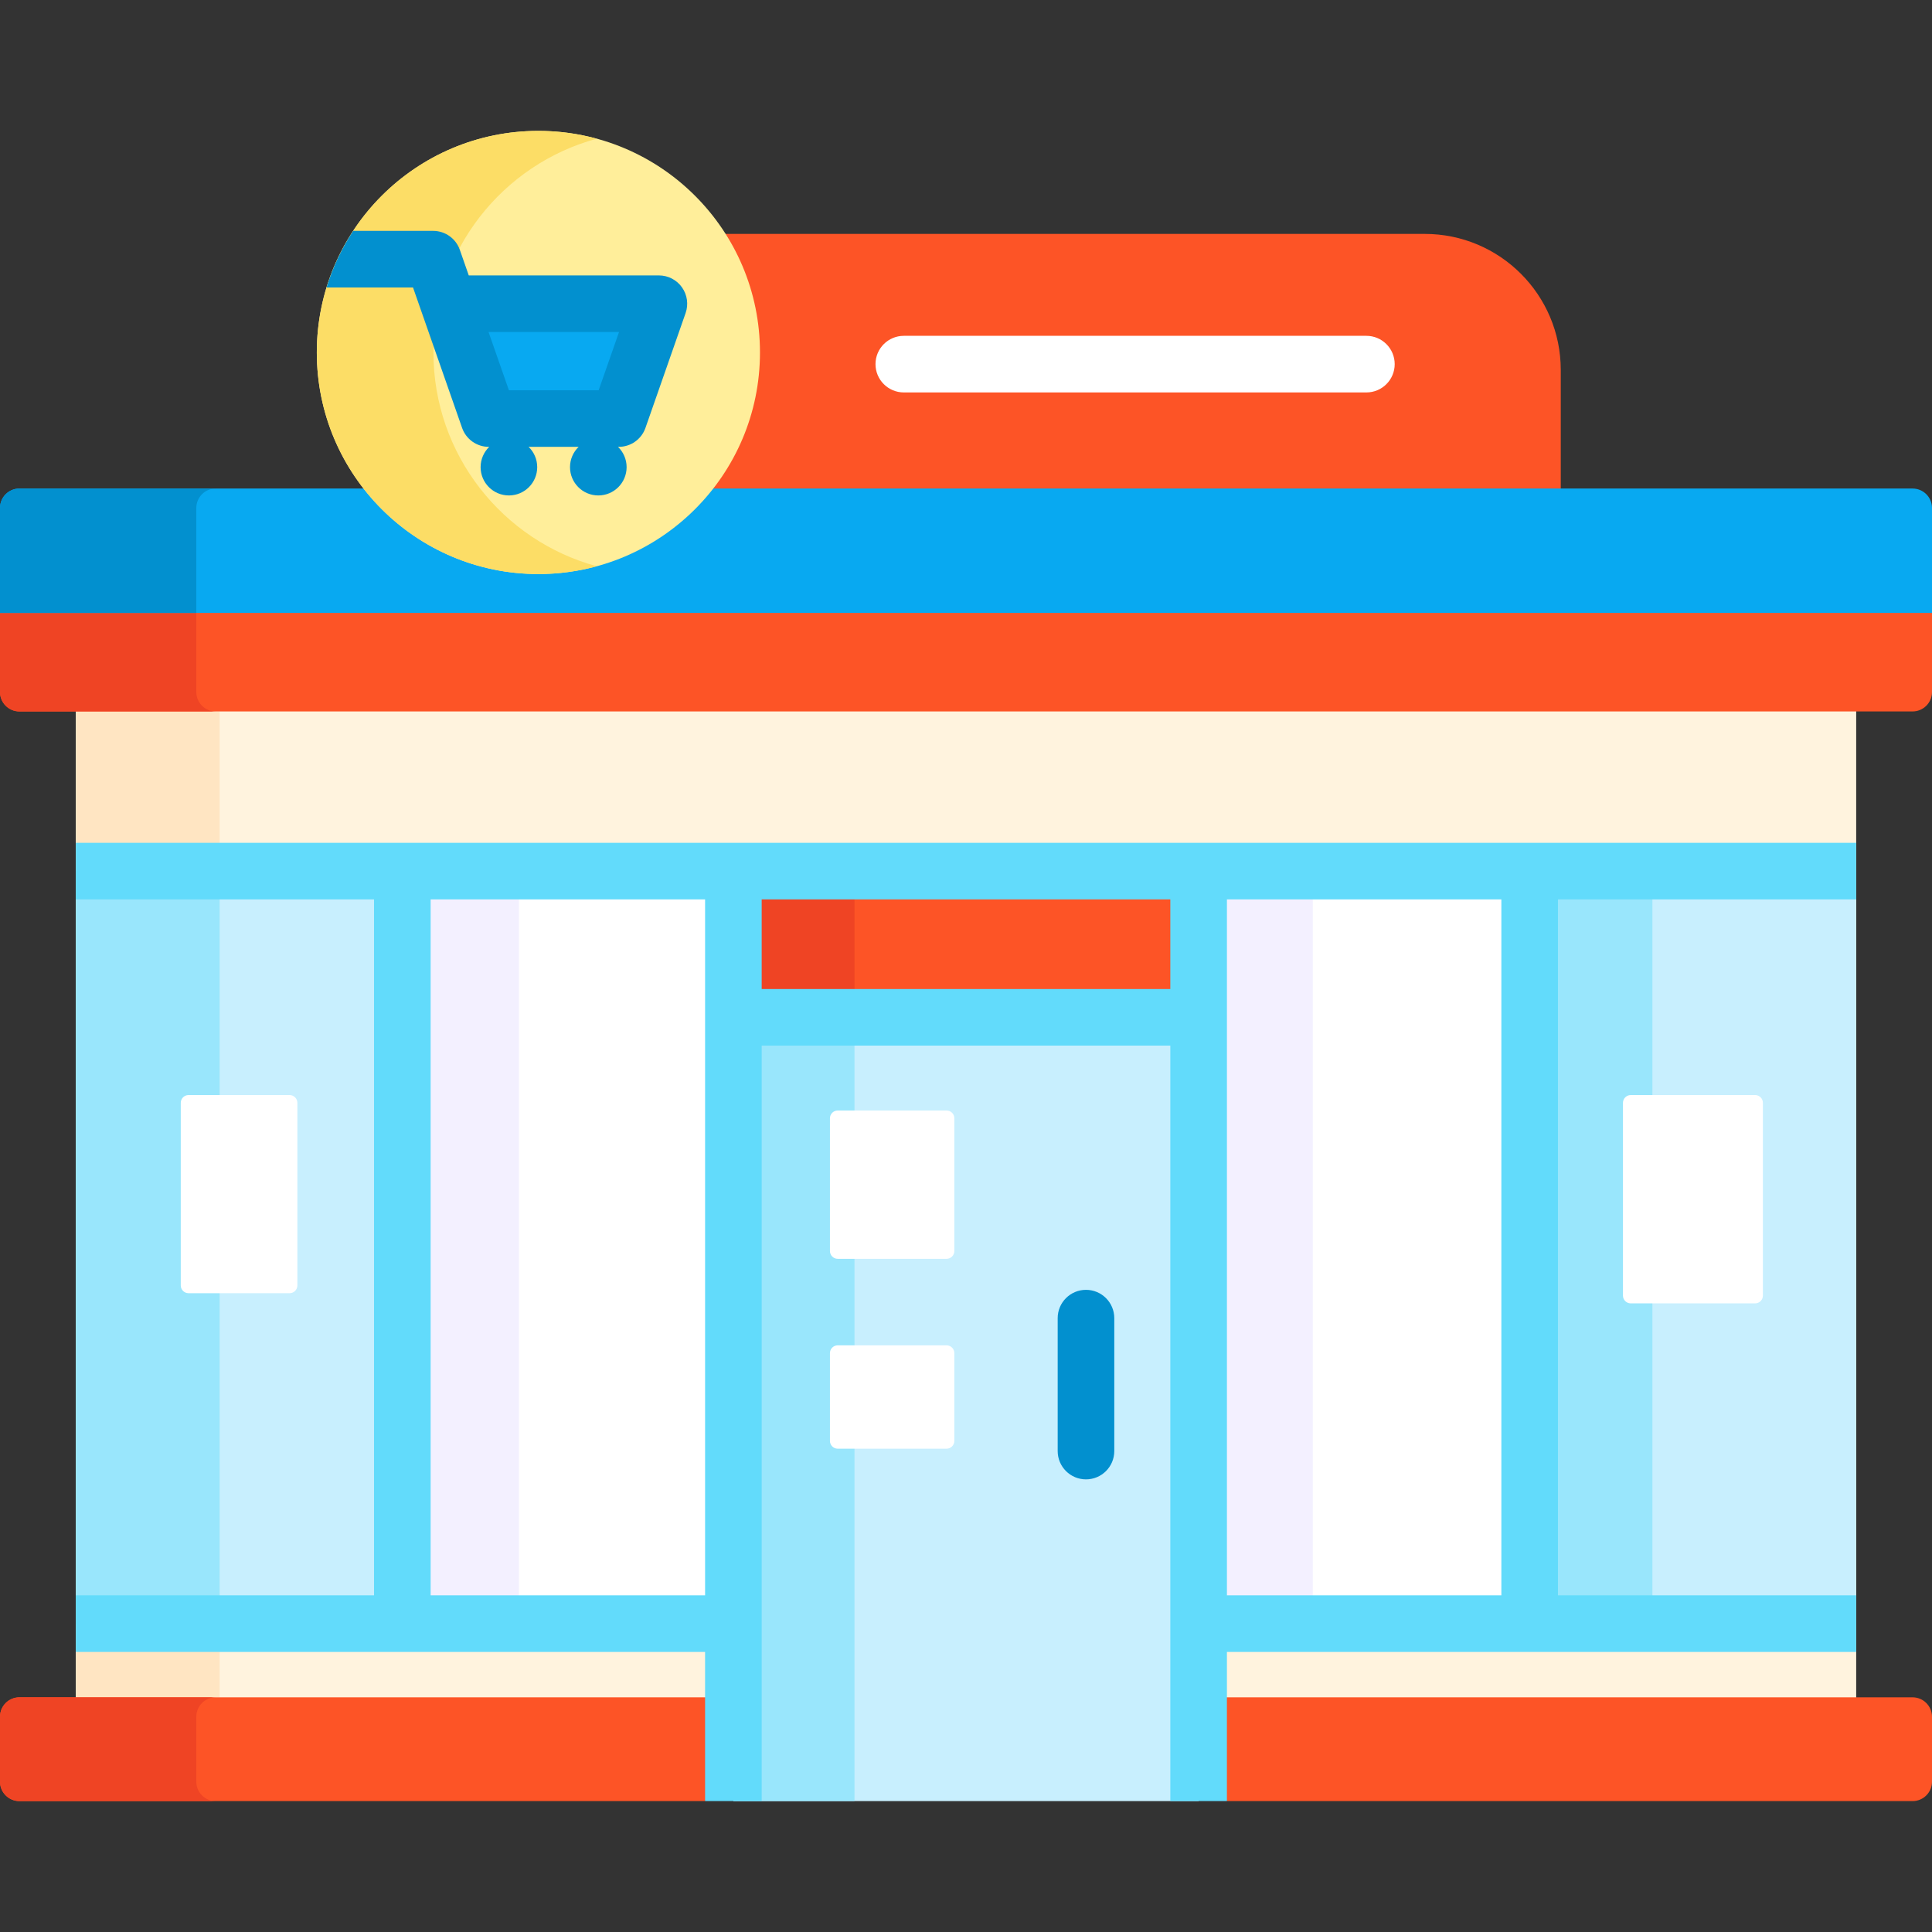 <svg xmlns="http://www.w3.org/2000/svg" id="Capa_1" height="512" viewBox="0 0 512 512" width="512"><rect x="0" y="0" width="512" height="512" fill="#333333" stroke="none"/><g><g><g><path d="m377.561 61.988h-186.5c5.897 9.049 9.339 19.837 9.339 31.421 0 14.096-5.086 27.022-13.51 37.056h226.728v-32.42c0-19.914-16.143-36.057-36.057-36.057z" fill="#fd5426"></path></g><path d="m20.089 187.539v263.271h174.264v-181.211h123.294v181.211h174.264v-263.271z" fill="#fff3de"></path><path d="m20.089 188.539h38.117v261.271h-38.117z" fill="#ffe5c2"></path><g><path d="m20.089 230.85h471.823v199.428h-471.823z" fill="#c8effe"></path></g><path d="m405.376 230.85h32.529v199.428h-32.529z" fill="#99e6fc"></path><g><path d="m20.089 230.85h38.117v199.428h-38.117z" fill="#99e6fc"></path></g><g><path d="m106.624 230.85h298.753v199.428h-298.753z" fill="#fff"></path></g><g><path d="m106.624 230.85h30.905v199.428h-30.905z" fill="#f3f0ff"></path></g><path d="m317.647 230.85h30.259v199.428h-30.259z" fill="#f3f0ff"></path><g><g><path d="m47.903 292.264v48.388c0 1.138.922 2.06 2.06 2.06h26.785c1.138 0 2.06-.922 2.06-2.06v-48.388c0-1.138-.922-2.06-2.06-2.06h-26.784c-1.138-.001-2.061.922-2.061 2.06z" fill="#fff"></path></g></g><g fill="#fd5426"><path d="m187.854 449.81h-182.703c-2.845 0-5.151 2.306-5.151 5.151v17.2c0 2.845 2.306 5.151 5.151 5.151h181.703l1-2.711z"></path><path d="m506.849 449.81h-182.703v24.792l1 2.711h181.703c2.845 0 5.151-2.306 5.151-5.151v-17.2c0-2.846-2.306-5.152-5.151-5.152z"></path></g><g><path d="m52.024 472.161v-17.2c0-2.845 2.306-5.151 5.151-5.151h-52.024c-2.845 0-5.151 2.306-5.151 5.151v17.2c0 2.845 2.306 5.151 5.151 5.151h52.024c-2.845 0-5.151-2.306-5.151-5.151z" fill="#ef4424"></path></g><g><path d="m507.763 161.43h-503.526l-4.237 1v20.957c0 2.845 2.306 5.151 5.151 5.151h501.698c2.845 0 5.151-2.306 5.151-5.151v-20.957z" fill="#fd5426"></path></g><path d="m52.024 183.388v-20.958h-52.024v20.957c0 2.845 2.306 5.151 5.151 5.151h52.024c-2.845.001-5.151-2.306-5.151-5.15z" fill="#ef4424"></path><path d="m506.849 129.465h-319.144c-10.587 13.194-26.831 21.664-45.025 21.664s-34.438-8.47-45.025-21.664h-92.504c-2.845 0-5.151 2.306-5.151 5.151v27.815h512v-27.815c0-2.845-2.306-5.151-5.151-5.151z" fill="#08a9f1"></path><g><path d="m57.175 129.465h-52.024c-2.845 0-5.151 2.306-5.151 5.151v27.815h52.024v-27.815c0-2.845 2.306-5.151 5.151-5.151z" fill="#0290cf"></path></g><g><g><path d="m194.353 269.599h123.293v207.713h-123.293z" fill="#c8effe"></path></g><g><path d="m194.353 269.599h32.1v207.713h-32.1z" fill="#99e6fc"></path></g><g><path d="m194.353 230.85h123.293v38.749h-123.293z" fill="#fd5426"></path></g><g><path d="m194.353 230.85h32.1v38.749h-32.1z" fill="#ef4424"></path></g><g><path d="m287.797 392.048c-4.142 0-7.5-3.358-7.5-7.5v-35.227c0-4.142 3.358-7.5 7.5-7.5s7.5 3.358 7.5 7.5v35.227c0 4.142-3.358 7.5-7.5 7.5z" fill="#0290cf"></path></g></g><g><path d="m250.849 333.599h-28.845c-1.138 0-2.06-.922-2.06-2.06v-35.185c0-1.138.922-2.06 2.06-2.06h28.845c1.138 0 2.06.922 2.06 2.06v35.185c0 1.137-.922 2.06-2.06 2.06z" fill="#fff"></path></g><g><path d="m250.849 383.919h-28.845c-1.138 0-2.06-.922-2.06-2.06v-23.272c0-1.138.922-2.06 2.06-2.06h28.845c1.138 0 2.06.922 2.06 2.06v23.272c0 1.138-.922 2.06-2.06 2.06z" fill="#fff"></path></g><g><circle cx="142.68" cy="93.408" fill="#ffee9a" r="58.72"></circle></g><g><path d="m114.865 93.408c0-27.08 18.337-49.866 43.268-56.651-4.925-1.341-10.103-2.069-15.453-2.069-32.43 0-58.72 26.29-58.72 58.72s26.29 58.72 58.72 58.72c5.35 0 10.527-.729 15.453-2.069-24.931-6.785-43.268-29.57-43.268-56.651z" fill="#fcdd66"></path></g><g><path d="m118.899 80.489 10.641 30.432h34.435l10.641-30.432z" fill="#08a9f1"></path></g><path d="m180.732 76.148c-1.407-1.982-3.686-3.159-6.116-3.159h-50.388l-2.369-6.779c-1.052-3.01-3.892-5.025-7.08-5.025h-21.18c-3.022 4.593-5.422 9.63-7.067 15h22.922l13.006 37.213c1.052 3.009 3.892 5.024 7.08 5.024h.105c-1.403 1.363-2.278 3.267-2.278 5.377 0 4.142 3.358 7.5 7.5 7.5s7.5-3.358 7.5-7.5c0-2.111-.875-4.014-2.278-5.377h13.25c-1.403 1.363-2.278 3.267-2.278 5.377 0 4.142 3.358 7.5 7.5 7.5s7.5-3.358 7.5-7.5c0-2.111-.875-4.014-2.278-5.377h.192c3.188 0 6.027-2.015 7.08-5.024l10.641-30.433c.802-2.295.443-4.835-.964-6.817zm-22.08 27.273h-23.789l-5.394-15.433h34.578z" fill="#0290cf"></path><g><path d="m430.101 292.264v51.082c0 1.138.922 2.06 2.06 2.06h32.966c1.138 0 2.06-.922 2.06-2.06v-51.082c0-1.138-.922-2.06-2.06-2.06h-32.966c-1.138-.001-2.06.922-2.06 2.06z" fill="#fff"></path></g><g><path d="m362.109 103.999h-122.592c-4.142 0-7.5-3.358-7.5-7.5s3.358-7.5 7.5-7.5h122.592c4.142 0 7.5 3.358 7.5 7.5s-3.358 7.5-7.5 7.5z" fill="#fff"></path></g></g><path d="m491.911 238.35v-15h-471.822v15h79.035v184.428h-79.035v15h166.765v39.535h15v-200.214h108.293v200.213h15v-39.535h166.765v-15h-79.035v-184.427zm-305.057 184.427h-72.73v-184.427h72.73zm123.292-160.678h-108.292v-23.75h108.293v23.75zm87.73 160.678h-72.73v-184.427h72.73z" fill="#62dbfb"></path></g></svg>